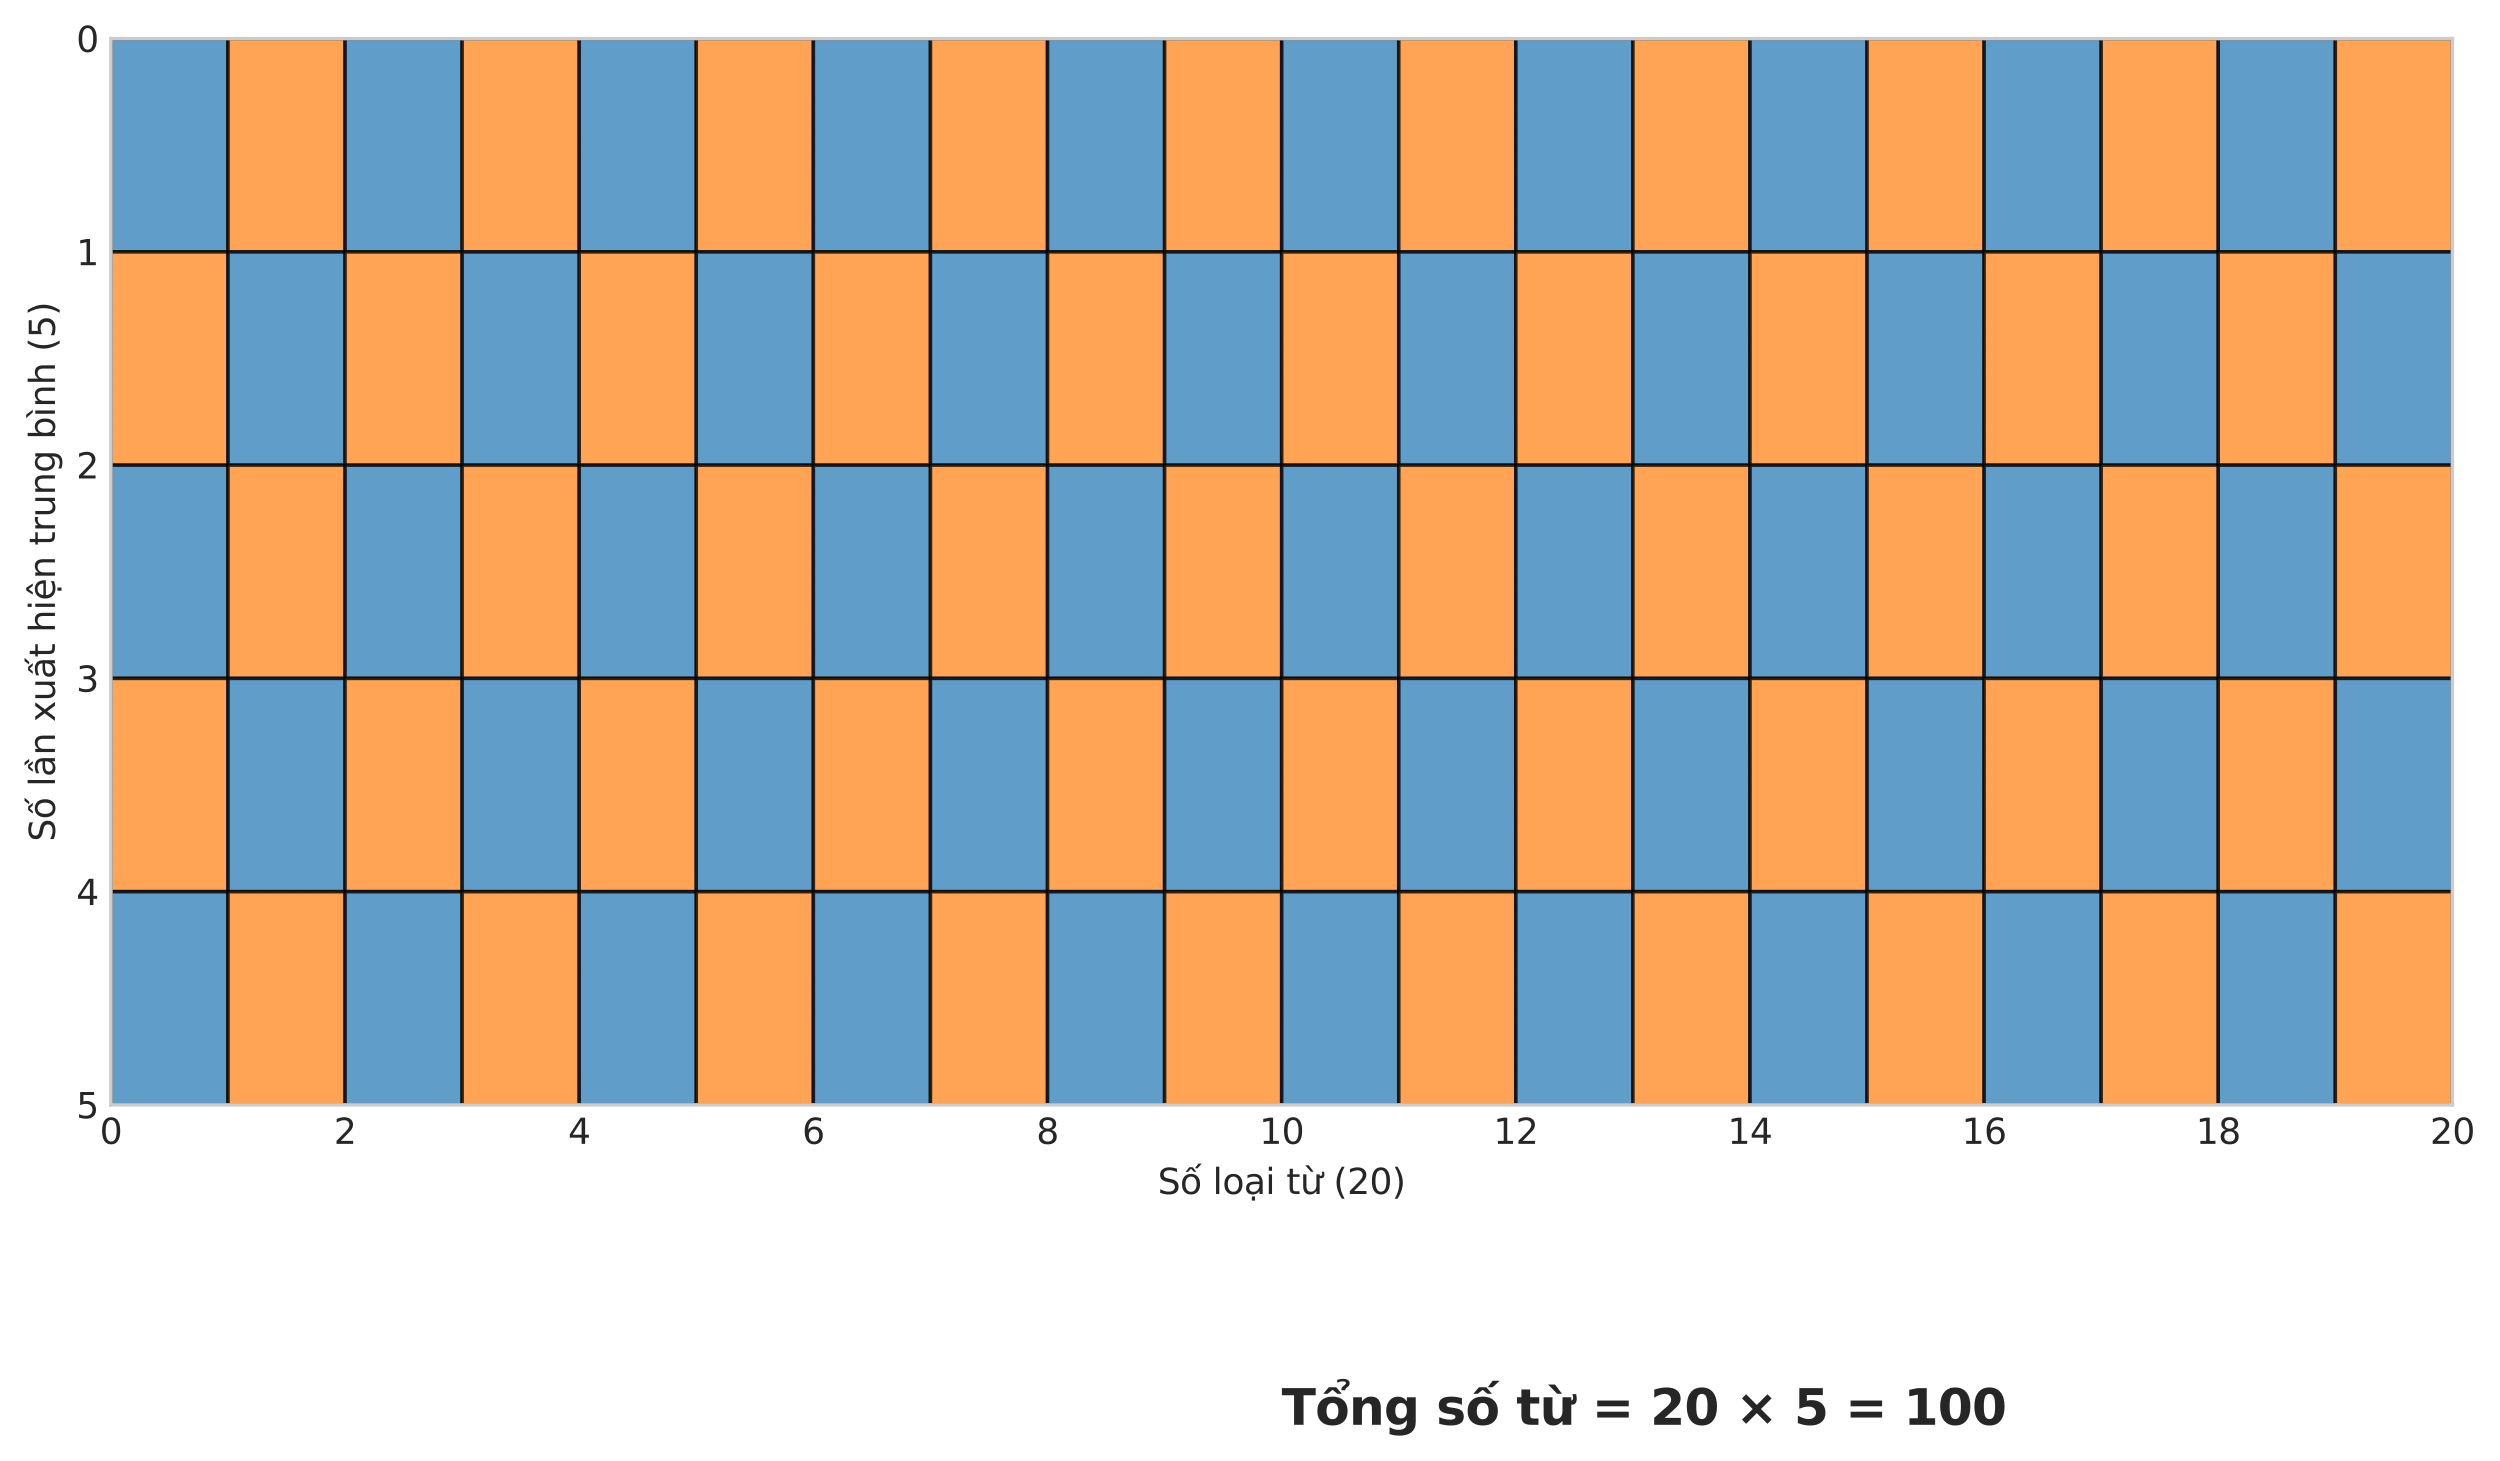 <?xml version="1.0" encoding="utf-8" standalone="no"?>
<!DOCTYPE svg PUBLIC "-//W3C//DTD SVG 1.1//EN"
  "http://www.w3.org/Graphics/SVG/1.1/DTD/svg11.dtd">
<svg xmlns:xlink="http://www.w3.org/1999/xlink" width="712.206pt" height="416.119pt" viewBox="0 0 712.206 416.119" xmlns="http://www.w3.org/2000/svg" version="1.1">
 <defs>
  <style type="text/css">*{stroke-linejoin: round; stroke-linecap: butt}</style>
 </defs>
 <g id="figure_1">
  <g id="patch_1">
   <path d="M 0 416.119 
L 712.206 416.119 
L 712.206 0 
L 0 0 
z
" style="fill: #ffffff"/>
  </g>
  <g id="axes_1">
   <g id="patch_2">
    <path d="M 31.594 314.767 
L 698.644 314.767 
L 698.644 10.999 
L 31.594 10.999 
z
" style="fill: #fafafa"/>
   </g>
   <g id="matplotlib.axis_1">
    <g id="xtick_1">
     <g id="line2d_1">
      <path d="M 31.594 314.767 
L 31.594 10.999 
" clip-path="url(#p92bb47fdfb)" style="fill: none; stroke-dasharray: 2.96,1.28; stroke-dashoffset: 0; stroke: #cccccc; stroke-opacity: 0.3; stroke-width: 0.8"/>
     </g>
     <g id="line2d_2"/>
     <g id="text_1">
      <!-- 0 -->
      <g style="fill: #262626" transform="translate(28.413 325.866) scale(0.1 -0.1)">
       <defs>
        <path id="DejaVuSans-30" d="M 2034 4250 
Q 1547 4250 1301 3770 
Q 1056 3291 1056 2328 
Q 1056 1369 1301 889 
Q 1547 409 2034 409 
Q 2525 409 2770 889 
Q 3016 1369 3016 2328 
Q 3016 3291 2770 3770 
Q 2525 4250 2034 4250 
z
M 2034 4750 
Q 2819 4750 3233 4129 
Q 3647 3509 3647 2328 
Q 3647 1150 3233 529 
Q 2819 -91 2034 -91 
Q 1250 -91 836 529 
Q 422 1150 422 2328 
Q 422 3509 836 4129 
Q 1250 4750 2034 4750 
z
" transform="scale(0.016)"/>
       </defs>
       <use xlink:href="#DejaVuSans-30"/>
      </g>
     </g>
    </g>
    <g id="xtick_2">
     <g id="line2d_3">
      <path d="M 98.299 314.767 
L 98.299 10.999 
" clip-path="url(#p92bb47fdfb)" style="fill: none; stroke-dasharray: 2.96,1.28; stroke-dashoffset: 0; stroke: #cccccc; stroke-opacity: 0.3; stroke-width: 0.8"/>
     </g>
     <g id="line2d_4"/>
     <g id="text_2">
      <!-- 2 -->
      <g style="fill: #262626" transform="translate(95.118 325.866) scale(0.1 -0.1)">
       <defs>
        <path id="DejaVuSans-32" d="M 1228 531 
L 3431 531 
L 3431 0 
L 469 0 
L 469 531 
Q 828 903 1448 1529 
Q 2069 2156 2228 2338 
Q 2531 2678 2651 2914 
Q 2772 3150 2772 3378 
Q 2772 3750 2511 3984 
Q 2250 4219 1831 4219 
Q 1534 4219 1204 4116 
Q 875 4013 500 3803 
L 500 4441 
Q 881 4594 1212 4672 
Q 1544 4750 1819 4750 
Q 2544 4750 2975 4387 
Q 3406 4025 3406 3419 
Q 3406 3131 3298 2873 
Q 3191 2616 2906 2266 
Q 2828 2175 2409 1742 
Q 1991 1309 1228 531 
z
" transform="scale(0.016)"/>
       </defs>
       <use xlink:href="#DejaVuSans-32"/>
      </g>
     </g>
    </g>
    <g id="xtick_3">
     <g id="line2d_5">
      <path d="M 165.004 314.767 
L 165.004 10.999 
" clip-path="url(#p92bb47fdfb)" style="fill: none; stroke-dasharray: 2.96,1.28; stroke-dashoffset: 0; stroke: #cccccc; stroke-opacity: 0.3; stroke-width: 0.8"/>
     </g>
     <g id="line2d_6"/>
     <g id="text_3">
      <!-- 4 -->
      <g style="fill: #262626" transform="translate(161.822 325.866) scale(0.1 -0.1)">
       <defs>
        <path id="DejaVuSans-34" d="M 2419 4116 
L 825 1625 
L 2419 1625 
L 2419 4116 
z
M 2253 4666 
L 3047 4666 
L 3047 1625 
L 3713 1625 
L 3713 1100 
L 3047 1100 
L 3047 0 
L 2419 0 
L 2419 1100 
L 313 1100 
L 313 1709 
L 2253 4666 
z
" transform="scale(0.016)"/>
       </defs>
       <use xlink:href="#DejaVuSans-34"/>
      </g>
     </g>
    </g>
    <g id="xtick_4">
     <g id="line2d_7">
      <path d="M 231.709 314.767 
L 231.709 10.999 
" clip-path="url(#p92bb47fdfb)" style="fill: none; stroke-dasharray: 2.96,1.28; stroke-dashoffset: 0; stroke: #cccccc; stroke-opacity: 0.3; stroke-width: 0.8"/>
     </g>
     <g id="line2d_8"/>
     <g id="text_4">
      <!-- 6 -->
      <g style="fill: #262626" transform="translate(228.528 325.866) scale(0.1 -0.1)">
       <defs>
        <path id="DejaVuSans-36" d="M 2113 2584 
Q 1688 2584 1439 2293 
Q 1191 2003 1191 1497 
Q 1191 994 1439 701 
Q 1688 409 2113 409 
Q 2538 409 2786 701 
Q 3034 994 3034 1497 
Q 3034 2003 2786 2293 
Q 2538 2584 2113 2584 
z
M 3366 4563 
L 3366 3988 
Q 3128 4100 2886 4159 
Q 2644 4219 2406 4219 
Q 1781 4219 1451 3797 
Q 1122 3375 1075 2522 
Q 1259 2794 1537 2939 
Q 1816 3084 2150 3084 
Q 2853 3084 3261 2657 
Q 3669 2231 3669 1497 
Q 3669 778 3244 343 
Q 2819 -91 2113 -91 
Q 1303 -91 875 529 
Q 447 1150 447 2328 
Q 447 3434 972 4092 
Q 1497 4750 2381 4750 
Q 2619 4750 2861 4703 
Q 3103 4656 3366 4563 
z
" transform="scale(0.016)"/>
       </defs>
       <use xlink:href="#DejaVuSans-36"/>
      </g>
     </g>
    </g>
    <g id="xtick_5">
     <g id="line2d_9">
      <path d="M 298.414 314.767 
L 298.414 10.999 
" clip-path="url(#p92bb47fdfb)" style="fill: none; stroke-dasharray: 2.96,1.28; stroke-dashoffset: 0; stroke: #cccccc; stroke-opacity: 0.3; stroke-width: 0.8"/>
     </g>
     <g id="line2d_10"/>
     <g id="text_5">
      <!-- 8 -->
      <g style="fill: #262626" transform="translate(295.233 325.866) scale(0.1 -0.1)">
       <defs>
        <path id="DejaVuSans-38" d="M 2034 2216 
Q 1584 2216 1326 1975 
Q 1069 1734 1069 1313 
Q 1069 891 1326 650 
Q 1584 409 2034 409 
Q 2484 409 2743 651 
Q 3003 894 3003 1313 
Q 3003 1734 2745 1975 
Q 2488 2216 2034 2216 
z
M 1403 2484 
Q 997 2584 770 2862 
Q 544 3141 544 3541 
Q 544 4100 942 4425 
Q 1341 4750 2034 4750 
Q 2731 4750 3128 4425 
Q 3525 4100 3525 3541 
Q 3525 3141 3298 2862 
Q 3072 2584 2669 2484 
Q 3125 2378 3379 2068 
Q 3634 1759 3634 1313 
Q 3634 634 3220 271 
Q 2806 -91 2034 -91 
Q 1263 -91 848 271 
Q 434 634 434 1313 
Q 434 1759 690 2068 
Q 947 2378 1403 2484 
z
M 1172 3481 
Q 1172 3119 1398 2916 
Q 1625 2713 2034 2713 
Q 2441 2713 2670 2916 
Q 2900 3119 2900 3481 
Q 2900 3844 2670 4047 
Q 2441 4250 2034 4250 
Q 1625 4250 1398 4047 
Q 1172 3844 1172 3481 
z
" transform="scale(0.016)"/>
       </defs>
       <use xlink:href="#DejaVuSans-38"/>
      </g>
     </g>
    </g>
    <g id="xtick_6">
     <g id="line2d_11">
      <path d="M 365.119 314.767 
L 365.119 10.999 
" clip-path="url(#p92bb47fdfb)" style="fill: none; stroke-dasharray: 2.96,1.28; stroke-dashoffset: 0; stroke: #cccccc; stroke-opacity: 0.3; stroke-width: 0.8"/>
     </g>
     <g id="line2d_12"/>
     <g id="text_6">
      <!-- 10 -->
      <g style="fill: #262626" transform="translate(358.756 325.866) scale(0.1 -0.1)">
       <defs>
        <path id="DejaVuSans-31" d="M 794 531 
L 1825 531 
L 1825 4091 
L 703 3866 
L 703 4441 
L 1819 4666 
L 2450 4666 
L 2450 531 
L 3481 531 
L 3481 0 
L 794 0 
L 794 531 
z
" transform="scale(0.016)"/>
       </defs>
       <use xlink:href="#DejaVuSans-31"/>
       <use xlink:href="#DejaVuSans-30" transform="translate(63.623 0)"/>
      </g>
     </g>
    </g>
    <g id="xtick_7">
     <g id="line2d_13">
      <path d="M 431.824 314.767 
L 431.824 10.999 
" clip-path="url(#p92bb47fdfb)" style="fill: none; stroke-dasharray: 2.96,1.28; stroke-dashoffset: 0; stroke: #cccccc; stroke-opacity: 0.3; stroke-width: 0.8"/>
     </g>
     <g id="line2d_14"/>
     <g id="text_7">
      <!-- 12 -->
      <g style="fill: #262626" transform="translate(425.461 325.866) scale(0.1 -0.1)">
       <use xlink:href="#DejaVuSans-31"/>
       <use xlink:href="#DejaVuSans-32" transform="translate(63.623 0)"/>
      </g>
     </g>
    </g>
    <g id="xtick_8">
     <g id="line2d_15">
      <path d="M 498.529 314.767 
L 498.529 10.999 
" clip-path="url(#p92bb47fdfb)" style="fill: none; stroke-dasharray: 2.96,1.28; stroke-dashoffset: 0; stroke: #cccccc; stroke-opacity: 0.3; stroke-width: 0.8"/>
     </g>
     <g id="line2d_16"/>
     <g id="text_8">
      <!-- 14 -->
      <g style="fill: #262626" transform="translate(492.166 325.866) scale(0.1 -0.1)">
       <use xlink:href="#DejaVuSans-31"/>
       <use xlink:href="#DejaVuSans-34" transform="translate(63.623 0)"/>
      </g>
     </g>
    </g>
    <g id="xtick_9">
     <g id="line2d_17">
      <path d="M 565.234 314.767 
L 565.234 10.999 
" clip-path="url(#p92bb47fdfb)" style="fill: none; stroke-dasharray: 2.96,1.28; stroke-dashoffset: 0; stroke: #cccccc; stroke-opacity: 0.3; stroke-width: 0.8"/>
     </g>
     <g id="line2d_18"/>
     <g id="text_9">
      <!-- 16 -->
      <g style="fill: #262626" transform="translate(558.871 325.866) scale(0.1 -0.1)">
       <use xlink:href="#DejaVuSans-31"/>
       <use xlink:href="#DejaVuSans-36" transform="translate(63.623 0)"/>
      </g>
     </g>
    </g>
    <g id="xtick_10">
     <g id="line2d_19">
      <path d="M 631.939 314.767 
L 631.939 10.999 
" clip-path="url(#p92bb47fdfb)" style="fill: none; stroke-dasharray: 2.96,1.28; stroke-dashoffset: 0; stroke: #cccccc; stroke-opacity: 0.3; stroke-width: 0.8"/>
     </g>
     <g id="line2d_20"/>
     <g id="text_10">
      <!-- 18 -->
      <g style="fill: #262626" transform="translate(625.576 325.866) scale(0.1 -0.1)">
       <use xlink:href="#DejaVuSans-31"/>
       <use xlink:href="#DejaVuSans-38" transform="translate(63.623 0)"/>
      </g>
     </g>
    </g>
    <g id="xtick_11">
     <g id="line2d_21">
      <path d="M 698.644 314.767 
L 698.644 10.999 
" clip-path="url(#p92bb47fdfb)" style="fill: none; stroke-dasharray: 2.96,1.28; stroke-dashoffset: 0; stroke: #cccccc; stroke-opacity: 0.3; stroke-width: 0.8"/>
     </g>
     <g id="line2d_22"/>
     <g id="text_11">
      <!-- 20 -->
      <g style="fill: #262626" transform="translate(692.281 325.866) scale(0.1 -0.1)">
       <use xlink:href="#DejaVuSans-32"/>
       <use xlink:href="#DejaVuSans-30" transform="translate(63.623 0)"/>
      </g>
     </g>
    </g>
    <g id="text_12">
     <!-- Số loại từ (20) -->
     <g style="fill: #262626" transform="translate(329.823 340.148) scale(0.1 -0.1)">
      <defs>
       <path id="DejaVuSans-53" d="M 3425 4513 
L 3425 3897 
Q 3066 4069 2747 4153 
Q 2428 4238 2131 4238 
Q 1616 4238 1336 4038 
Q 1056 3838 1056 3469 
Q 1056 3159 1242 3001 
Q 1428 2844 1947 2747 
L 2328 2669 
Q 3034 2534 3370 2195 
Q 3706 1856 3706 1288 
Q 3706 609 3251 259 
Q 2797 -91 1919 -91 
Q 1588 -91 1214 -16 
Q 841 59 441 206 
L 441 856 
Q 825 641 1194 531 
Q 1563 422 1919 422 
Q 2459 422 2753 634 
Q 3047 847 3047 1241 
Q 3047 1584 2836 1778 
Q 2625 1972 2144 2069 
L 1759 2144 
Q 1053 2284 737 2584 
Q 422 2884 422 3419 
Q 422 4038 858 4394 
Q 1294 4750 2059 4750 
Q 2388 4750 2728 4690 
Q 3069 4631 3425 4513 
z
" transform="scale(0.016)"/>
       <path id="DejaVuSans-1ed1" d="M 1658 4775 
L 2246 4775 
L 2905 3944 
L 2471 3944 
L 1952 4500 
L 1433 3944 
L 999 3944 
L 1658 4775 
z
M 3268 5409 
L 3846 5409 
L 3134 4584 
L 2655 4584 
L 3268 5409 
z
M 1959 3097 
Q 1497 3097 1228 2736 
Q 959 2375 959 1747 
Q 959 1119 1226 758 
Q 1494 397 1959 397 
Q 2419 397 2687 759 
Q 2956 1122 2956 1747 
Q 2956 2369 2687 2733 
Q 2419 3097 1959 3097 
z
M 1959 3584 
Q 2709 3584 3137 3096 
Q 3566 2609 3566 1747 
Q 3566 888 3137 398 
Q 2709 -91 1959 -91 
Q 1206 -91 779 398 
Q 353 888 353 1747 
Q 353 2609 779 3096 
Q 1206 3584 1959 3584 
z
" transform="scale(0.016)"/>
       <path id="DejaVuSans-20" transform="scale(0.016)"/>
       <path id="DejaVuSans-6c" d="M 603 4863 
L 1178 4863 
L 1178 0 
L 603 0 
L 603 4863 
z
" transform="scale(0.016)"/>
       <path id="DejaVuSans-6f" d="M 1959 3097 
Q 1497 3097 1228 2736 
Q 959 2375 959 1747 
Q 959 1119 1226 758 
Q 1494 397 1959 397 
Q 2419 397 2687 759 
Q 2956 1122 2956 1747 
Q 2956 2369 2687 2733 
Q 2419 3097 1959 3097 
z
M 1959 3584 
Q 2709 3584 3137 3096 
Q 3566 2609 3566 1747 
Q 3566 888 3137 398 
Q 2709 -91 1959 -91 
Q 1206 -91 779 398 
Q 353 888 353 1747 
Q 353 2609 779 3096 
Q 1206 3584 1959 3584 
z
" transform="scale(0.016)"/>
       <path id="DejaVuSans-1ea1" d="M 1410 -441 
L 1985 -441 
L 1985 -1172 
L 1410 -1172 
L 1410 -441 
z
M 2194 1759 
Q 1497 1759 1228 1600 
Q 959 1441 959 1056 
Q 959 750 1161 570 
Q 1363 391 1709 391 
Q 2188 391 2477 730 
Q 2766 1069 2766 1631 
L 2766 1759 
L 2194 1759 
z
M 3341 1997 
L 3341 0 
L 2766 0 
L 2766 531 
Q 2569 213 2275 61 
Q 1981 -91 1556 -91 
Q 1019 -91 701 211 
Q 384 513 384 1019 
Q 384 1609 779 1909 
Q 1175 2209 1959 2209 
L 2766 2209 
L 2766 2266 
Q 2766 2663 2505 2880 
Q 2244 3097 1772 3097 
Q 1472 3097 1187 3025 
Q 903 2953 641 2809 
L 641 3341 
Q 956 3463 1253 3523 
Q 1550 3584 1831 3584 
Q 2591 3584 2966 3190 
Q 3341 2797 3341 1997 
z
" transform="scale(0.016)"/>
       <path id="DejaVuSans-69" d="M 603 3500 
L 1178 3500 
L 1178 0 
L 603 0 
L 603 3500 
z
M 603 4863 
L 1178 4863 
L 1178 4134 
L 603 4134 
L 603 4863 
z
" transform="scale(0.016)"/>
       <path id="DejaVuSans-74" d="M 1172 4494 
L 1172 3500 
L 2356 3500 
L 2356 3053 
L 1172 3053 
L 1172 1153 
Q 1172 725 1289 603 
Q 1406 481 1766 481 
L 2356 481 
L 2356 0 
L 1766 0 
Q 1100 0 847 248 
Q 594 497 594 1153 
L 594 3053 
L 172 3053 
L 172 3500 
L 594 3500 
L 594 4494 
L 1172 4494 
z
" transform="scale(0.016)"/>
       <path id="DejaVuSans-1eeb" d="M 1531 5119 
L 2412 3950 
L 1934 3950 
L 915 5119 
L 1531 5119 
z
M 3094 3136 
L 3094 3508 
Q 3285 3367 3422 3300 
Q 3560 3233 3657 3233 
Q 3800 3233 3872 3319 
Q 3944 3405 3944 3573 
Q 3944 3673 3920 3770 
Q 3897 3867 3850 3964 
L 4266 3964 
Q 4297 3845 4312 3739 
Q 4328 3633 4328 3539 
Q 4328 3158 4192 2978 
Q 4057 2798 3766 2798 
Q 3616 2798 3452 2881 
Q 3288 2964 3094 3136 
z
M 552 1381 
L 552 3500 
L 1127 3500 
L 1127 1403 
Q 1127 906 1320 657 
Q 1514 409 1902 409 
Q 2367 409 2637 706 
Q 2908 1003 2908 1516 
L 2908 3500 
L 3483 3500 
L 3483 0 
L 2908 0 
L 2908 538 
Q 2699 219 2422 64 
Q 2146 -91 1780 -91 
Q 1177 -91 864 284 
Q 552 659 552 1381 
z
M 1999 3584 
L 1999 3584 
z
" transform="scale(0.016)"/>
       <path id="DejaVuSans-28" d="M 1984 4856 
Q 1566 4138 1362 3434 
Q 1159 2731 1159 2009 
Q 1159 1288 1364 580 
Q 1569 -128 1984 -844 
L 1484 -844 
Q 1016 -109 783 600 
Q 550 1309 550 2009 
Q 550 2706 781 3412 
Q 1013 4119 1484 4856 
L 1984 4856 
z
" transform="scale(0.016)"/>
       <path id="DejaVuSans-29" d="M 513 4856 
L 1013 4856 
Q 1481 4119 1714 3412 
Q 1947 2706 1947 2009 
Q 1947 1309 1714 600 
Q 1481 -109 1013 -844 
L 513 -844 
Q 928 -128 1133 580 
Q 1338 1288 1338 2009 
Q 1338 2731 1133 3434 
Q 928 4138 513 4856 
z
" transform="scale(0.016)"/>
      </defs>
      <use xlink:href="#DejaVuSans-53"/>
      <use xlink:href="#DejaVuSans-1ed1" transform="translate(63.477 0)"/>
      <use xlink:href="#DejaVuSans-20" transform="translate(124.658 0)"/>
      <use xlink:href="#DejaVuSans-6c" transform="translate(156.445 0)"/>
      <use xlink:href="#DejaVuSans-6f" transform="translate(184.229 0)"/>
      <use xlink:href="#DejaVuSans-1ea1" transform="translate(245.41 0)"/>
      <use xlink:href="#DejaVuSans-69" transform="translate(306.689 0)"/>
      <use xlink:href="#DejaVuSans-20" transform="translate(334.473 0)"/>
      <use xlink:href="#DejaVuSans-74" transform="translate(366.26 0)"/>
      <use xlink:href="#DejaVuSans-1eeb" transform="translate(405.469 0)"/>
      <use xlink:href="#DejaVuSans-20" transform="translate(468.848 0)"/>
      <use xlink:href="#DejaVuSans-28" transform="translate(500.635 0)"/>
      <use xlink:href="#DejaVuSans-32" transform="translate(539.648 0)"/>
      <use xlink:href="#DejaVuSans-30" transform="translate(603.271 0)"/>
      <use xlink:href="#DejaVuSans-29" transform="translate(666.895 0)"/>
     </g>
    </g>
   </g>
   <g id="matplotlib.axis_2">
    <g id="ytick_1">
     <g id="line2d_23">
      <path d="M 31.594 10.999 
L 698.644 10.999 
" clip-path="url(#p92bb47fdfb)" style="fill: none; stroke-dasharray: 2.96,1.28; stroke-dashoffset: 0; stroke: #cccccc; stroke-opacity: 0.3; stroke-width: 0.8"/>
     </g>
     <g id="line2d_24"/>
     <g id="text_13">
      <!-- 0 -->
      <g style="fill: #262626" transform="translate(21.731 14.798) scale(0.1 -0.1)">
       <use xlink:href="#DejaVuSans-30"/>
      </g>
     </g>
    </g>
    <g id="ytick_2">
     <g id="line2d_25">
      <path d="M 31.594 71.753 
L 698.644 71.753 
" clip-path="url(#p92bb47fdfb)" style="fill: none; stroke-dasharray: 2.96,1.28; stroke-dashoffset: 0; stroke: #cccccc; stroke-opacity: 0.3; stroke-width: 0.8"/>
     </g>
     <g id="line2d_26"/>
     <g id="text_14">
      <!-- 1 -->
      <g style="fill: #262626" transform="translate(21.731 75.552) scale(0.1 -0.1)">
       <use xlink:href="#DejaVuSans-31"/>
      </g>
     </g>
    </g>
    <g id="ytick_3">
     <g id="line2d_27">
      <path d="M 31.594 132.506 
L 698.644 132.506 
" clip-path="url(#p92bb47fdfb)" style="fill: none; stroke-dasharray: 2.96,1.28; stroke-dashoffset: 0; stroke: #cccccc; stroke-opacity: 0.3; stroke-width: 0.8"/>
     </g>
     <g id="line2d_28"/>
     <g id="text_15">
      <!-- 2 -->
      <g style="fill: #262626" transform="translate(21.731 136.306) scale(0.1 -0.1)">
       <use xlink:href="#DejaVuSans-32"/>
      </g>
     </g>
    </g>
    <g id="ytick_4">
     <g id="line2d_29">
      <path d="M 31.594 193.26 
L 698.644 193.26 
" clip-path="url(#p92bb47fdfb)" style="fill: none; stroke-dasharray: 2.96,1.28; stroke-dashoffset: 0; stroke: #cccccc; stroke-opacity: 0.3; stroke-width: 0.8"/>
     </g>
     <g id="line2d_30"/>
     <g id="text_16">
      <!-- 3 -->
      <g style="fill: #262626" transform="translate(21.731 197.059) scale(0.1 -0.1)">
       <defs>
        <path id="DejaVuSans-33" d="M 2597 2516 
Q 3050 2419 3304 2112 
Q 3559 1806 3559 1356 
Q 3559 666 3084 287 
Q 2609 -91 1734 -91 
Q 1441 -91 1130 -33 
Q 819 25 488 141 
L 488 750 
Q 750 597 1062 519 
Q 1375 441 1716 441 
Q 2309 441 2620 675 
Q 2931 909 2931 1356 
Q 2931 1769 2642 2001 
Q 2353 2234 1838 2234 
L 1294 2234 
L 1294 2753 
L 1863 2753 
Q 2328 2753 2575 2939 
Q 2822 3125 2822 3475 
Q 2822 3834 2567 4026 
Q 2313 4219 1838 4219 
Q 1578 4219 1281 4162 
Q 984 4106 628 3988 
L 628 4550 
Q 988 4650 1302 4700 
Q 1616 4750 1894 4750 
Q 2613 4750 3031 4423 
Q 3450 4097 3450 3541 
Q 3450 3153 3228 2886 
Q 3006 2619 2597 2516 
z
" transform="scale(0.016)"/>
       </defs>
       <use xlink:href="#DejaVuSans-33"/>
      </g>
     </g>
    </g>
    <g id="ytick_5">
     <g id="line2d_31">
      <path d="M 31.594 254.014 
L 698.644 254.014 
" clip-path="url(#p92bb47fdfb)" style="fill: none; stroke-dasharray: 2.96,1.28; stroke-dashoffset: 0; stroke: #cccccc; stroke-opacity: 0.3; stroke-width: 0.8"/>
     </g>
     <g id="line2d_32"/>
     <g id="text_17">
      <!-- 4 -->
      <g style="fill: #262626" transform="translate(21.731 257.813) scale(0.1 -0.1)">
       <use xlink:href="#DejaVuSans-34"/>
      </g>
     </g>
    </g>
    <g id="ytick_6">
     <g id="line2d_33">
      <path d="M 31.594 314.767 
L 698.644 314.767 
" clip-path="url(#p92bb47fdfb)" style="fill: none; stroke-dasharray: 2.96,1.28; stroke-dashoffset: 0; stroke: #cccccc; stroke-opacity: 0.3; stroke-width: 0.8"/>
     </g>
     <g id="line2d_34"/>
     <g id="text_18">
      <!-- 5 -->
      <g style="fill: #262626" transform="translate(21.731 318.566) scale(0.1 -0.1)">
       <defs>
        <path id="DejaVuSans-35" d="M 691 4666 
L 3169 4666 
L 3169 4134 
L 1269 4134 
L 1269 2991 
Q 1406 3038 1543 3061 
Q 1681 3084 1819 3084 
Q 2600 3084 3056 2656 
Q 3513 2228 3513 1497 
Q 3513 744 3044 326 
Q 2575 -91 1722 -91 
Q 1428 -91 1123 -41 
Q 819 9 494 109 
L 494 744 
Q 775 591 1075 516 
Q 1375 441 1709 441 
Q 2250 441 2565 725 
Q 2881 1009 2881 1497 
Q 2881 1984 2565 2268 
Q 2250 2553 1709 2553 
Q 1456 2553 1204 2497 
Q 953 2441 691 2322 
L 691 4666 
z
" transform="scale(0.016)"/>
       </defs>
       <use xlink:href="#DejaVuSans-35"/>
      </g>
     </g>
    </g>
    <g id="text_19">
     <!-- Số lần xuất hiện trung bình (5) -->
     <g style="fill: #262626" transform="translate(15.652 239.739) rotate(-90) scale(0.1 -0.1)">
      <defs>
       <path id="DejaVuSans-1ea7" d="M 2194 1759 
Q 1497 1759 1228 1600 
Q 959 1441 959 1056 
Q 959 750 1161 570 
Q 1363 391 1709 391 
Q 2188 391 2477 730 
Q 2766 1069 2766 1631 
L 2766 1759 
L 2194 1759 
z
M 3341 1997 
L 3341 0 
L 2766 0 
L 2766 531 
Q 2569 213 2275 61 
Q 1981 -91 1556 -91 
Q 1019 -91 701 211 
Q 384 513 384 1019 
Q 384 1609 779 1909 
Q 1175 2209 1959 2209 
L 2766 2209 
L 2766 2266 
Q 2766 2663 2505 2880 
Q 2244 3097 1772 3097 
Q 1472 3097 1187 3025 
Q 903 2953 641 2809 
L 641 3341 
Q 956 3463 1253 3523 
Q 1550 3584 1831 3584 
Q 2591 3584 2966 3190 
Q 3341 2797 3341 1997 
z
M 2590 5409 
L 3202 4584 
L 2724 4584 
L 2006 5409 
L 2590 5409 
z
M 1554 4775 
L 2142 4775 
L 2801 3944 
L 2367 3944 
L 1848 4500 
L 1329 3944 
L 895 3944 
L 1554 4775 
z
" transform="scale(0.016)"/>
       <path id="DejaVuSans-6e" d="M 3513 2113 
L 3513 0 
L 2938 0 
L 2938 2094 
Q 2938 2591 2744 2837 
Q 2550 3084 2163 3084 
Q 1697 3084 1428 2787 
Q 1159 2491 1159 1978 
L 1159 0 
L 581 0 
L 581 3500 
L 1159 3500 
L 1159 2956 
Q 1366 3272 1645 3428 
Q 1925 3584 2291 3584 
Q 2894 3584 3203 3211 
Q 3513 2838 3513 2113 
z
" transform="scale(0.016)"/>
       <path id="DejaVuSans-78" d="M 3513 3500 
L 2247 1797 
L 3578 0 
L 2900 0 
L 1881 1375 
L 863 0 
L 184 0 
L 1544 1831 
L 300 3500 
L 978 3500 
L 1906 2253 
L 2834 3500 
L 3513 3500 
z
" transform="scale(0.016)"/>
       <path id="DejaVuSans-75" d="M 544 1381 
L 544 3500 
L 1119 3500 
L 1119 1403 
Q 1119 906 1312 657 
Q 1506 409 1894 409 
Q 2359 409 2629 706 
Q 2900 1003 2900 1516 
L 2900 3500 
L 3475 3500 
L 3475 0 
L 2900 0 
L 2900 538 
Q 2691 219 2414 64 
Q 2138 -91 1772 -91 
Q 1169 -91 856 284 
Q 544 659 544 1381 
z
M 1991 3584 
L 1991 3584 
z
" transform="scale(0.016)"/>
       <path id="DejaVuSans-1ea5" d="M 1562 4775 
L 2150 4775 
L 2809 3944 
L 2375 3944 
L 1856 4500 
L 1337 3944 
L 903 3944 
L 1562 4775 
z
M 3172 5409 
L 3750 5409 
L 3038 4584 
L 2559 4584 
L 3172 5409 
z
M 2194 1759 
Q 1497 1759 1228 1600 
Q 959 1441 959 1056 
Q 959 750 1161 570 
Q 1363 391 1709 391 
Q 2188 391 2477 730 
Q 2766 1069 2766 1631 
L 2766 1759 
L 2194 1759 
z
M 3341 1997 
L 3341 0 
L 2766 0 
L 2766 531 
Q 2569 213 2275 61 
Q 1981 -91 1556 -91 
Q 1019 -91 701 211 
Q 384 513 384 1019 
Q 384 1609 779 1909 
Q 1175 2209 1959 2209 
L 2766 2209 
L 2766 2266 
Q 2766 2663 2505 2880 
Q 2244 3097 1772 3097 
Q 1472 3097 1187 3025 
Q 903 2953 641 2809 
L 641 3341 
Q 956 3463 1253 3523 
Q 1550 3584 1831 3584 
Q 2591 3584 2966 3190 
Q 3341 2797 3341 1997 
z
" transform="scale(0.016)"/>
       <path id="DejaVuSans-68" d="M 3513 2113 
L 3513 0 
L 2938 0 
L 2938 2094 
Q 2938 2591 2744 2837 
Q 2550 3084 2163 3084 
Q 1697 3084 1428 2787 
Q 1159 2491 1159 1978 
L 1159 0 
L 581 0 
L 581 4863 
L 1159 4863 
L 1159 2956 
Q 1366 3272 1645 3428 
Q 1925 3584 2291 3584 
Q 2894 3584 3203 3211 
Q 3513 2838 3513 2113 
z
" transform="scale(0.016)"/>
       <path id="DejaVuSans-1ec7" d="M 1738 -441 
L 2313 -441 
L 2313 -1172 
L 1738 -1172 
L 1738 -441 
z
M 3597 1894 
L 3597 1613 
L 953 1613 
Q 991 1019 1311 708 
Q 1631 397 2203 397 
Q 2534 397 2845 478 
Q 3156 559 3463 722 
L 3463 178 
Q 3153 47 2828 -22 
Q 2503 -91 2169 -91 
Q 1331 -91 842 396 
Q 353 884 353 1716 
Q 353 2575 817 3079 
Q 1281 3584 2069 3584 
Q 2775 3584 3186 3129 
Q 3597 2675 3597 1894 
z
M 3022 2063 
Q 3016 2534 2758 2815 
Q 2500 3097 2075 3097 
Q 1594 3097 1305 2825 
Q 1016 2553 972 2059 
L 3022 2063 
z
M 1738 -441 
L 2313 -441 
L 2313 -1172 
L 1738 -1172 
L 1738 -441 
z
M 1801 5119 
L 2263 5119 
L 3029 3944 
L 2595 3944 
L 2032 4709 
L 1470 3944 
L 1035 3944 
L 1801 5119 
z
" transform="scale(0.016)"/>
       <path id="DejaVuSans-72" d="M 2631 2963 
Q 2534 3019 2420 3045 
Q 2306 3072 2169 3072 
Q 1681 3072 1420 2755 
Q 1159 2438 1159 1844 
L 1159 0 
L 581 0 
L 581 3500 
L 1159 3500 
L 1159 2956 
Q 1341 3275 1631 3429 
Q 1922 3584 2338 3584 
Q 2397 3584 2469 3576 
Q 2541 3569 2628 3553 
L 2631 2963 
z
" transform="scale(0.016)"/>
       <path id="DejaVuSans-67" d="M 2906 1791 
Q 2906 2416 2648 2759 
Q 2391 3103 1925 3103 
Q 1463 3103 1205 2759 
Q 947 2416 947 1791 
Q 947 1169 1205 825 
Q 1463 481 1925 481 
Q 2391 481 2648 825 
Q 2906 1169 2906 1791 
z
M 3481 434 
Q 3481 -459 3084 -895 
Q 2688 -1331 1869 -1331 
Q 1566 -1331 1297 -1286 
Q 1028 -1241 775 -1147 
L 775 -588 
Q 1028 -725 1275 -790 
Q 1522 -856 1778 -856 
Q 2344 -856 2625 -561 
Q 2906 -266 2906 331 
L 2906 616 
Q 2728 306 2450 153 
Q 2172 0 1784 0 
Q 1141 0 747 490 
Q 353 981 353 1791 
Q 353 2603 747 3093 
Q 1141 3584 1784 3584 
Q 2172 3584 2450 3431 
Q 2728 3278 2906 2969 
L 2906 3500 
L 3481 3500 
L 3481 434 
z
" transform="scale(0.016)"/>
       <path id="DejaVuSans-62" d="M 3116 1747 
Q 3116 2381 2855 2742 
Q 2594 3103 2138 3103 
Q 1681 3103 1420 2742 
Q 1159 2381 1159 1747 
Q 1159 1113 1420 752 
Q 1681 391 2138 391 
Q 2594 391 2855 752 
Q 3116 1113 3116 1747 
z
M 1159 2969 
Q 1341 3281 1617 3432 
Q 1894 3584 2278 3584 
Q 2916 3584 3314 3078 
Q 3713 2572 3713 1747 
Q 3713 922 3314 415 
Q 2916 -91 2278 -91 
Q 1894 -91 1617 61 
Q 1341 213 1159 525 
L 1159 0 
L 581 0 
L 581 4863 
L 1159 4863 
L 1159 2969 
z
" transform="scale(0.016)"/>
       <path id="DejaVuSans-ec" d="M 435 5119 
L 1316 3950 
L 838 3950 
L -181 5119 
L 435 5119 
z
M 603 3500 
L 1178 3500 
L 1178 0 
L 603 0 
L 603 3500 
z
M 891 3584 
L 891 3584 
z
" transform="scale(0.016)"/>
      </defs>
      <use xlink:href="#DejaVuSans-53"/>
      <use xlink:href="#DejaVuSans-1ed1" transform="translate(63.477 0)"/>
      <use xlink:href="#DejaVuSans-20" transform="translate(124.658 0)"/>
      <use xlink:href="#DejaVuSans-6c" transform="translate(156.445 0)"/>
      <use xlink:href="#DejaVuSans-1ea7" transform="translate(184.229 0)"/>
      <use xlink:href="#DejaVuSans-6e" transform="translate(245.508 0)"/>
      <use xlink:href="#DejaVuSans-20" transform="translate(308.887 0)"/>
      <use xlink:href="#DejaVuSans-78" transform="translate(340.674 0)"/>
      <use xlink:href="#DejaVuSans-75" transform="translate(399.854 0)"/>
      <use xlink:href="#DejaVuSans-1ea5" transform="translate(463.232 0)"/>
      <use xlink:href="#DejaVuSans-74" transform="translate(524.512 0)"/>
      <use xlink:href="#DejaVuSans-20" transform="translate(563.721 0)"/>
      <use xlink:href="#DejaVuSans-68" transform="translate(595.508 0)"/>
      <use xlink:href="#DejaVuSans-69" transform="translate(658.887 0)"/>
      <use xlink:href="#DejaVuSans-1ec7" transform="translate(686.67 0)"/>
      <use xlink:href="#DejaVuSans-6e" transform="translate(748.193 0)"/>
      <use xlink:href="#DejaVuSans-20" transform="translate(811.572 0)"/>
      <use xlink:href="#DejaVuSans-74" transform="translate(843.359 0)"/>
      <use xlink:href="#DejaVuSans-72" transform="translate(882.568 0)"/>
      <use xlink:href="#DejaVuSans-75" transform="translate(923.682 0)"/>
      <use xlink:href="#DejaVuSans-6e" transform="translate(987.061 0)"/>
      <use xlink:href="#DejaVuSans-67" transform="translate(1050.439 0)"/>
      <use xlink:href="#DejaVuSans-20" transform="translate(1113.916 0)"/>
      <use xlink:href="#DejaVuSans-62" transform="translate(1145.703 0)"/>
      <use xlink:href="#DejaVuSans-ec" transform="translate(1209.18 0)"/>
      <use xlink:href="#DejaVuSans-6e" transform="translate(1236.963 0)"/>
      <use xlink:href="#DejaVuSans-68" transform="translate(1300.342 0)"/>
      <use xlink:href="#DejaVuSans-20" transform="translate(1363.721 0)"/>
      <use xlink:href="#DejaVuSans-28" transform="translate(1395.508 0)"/>
      <use xlink:href="#DejaVuSans-35" transform="translate(1434.521 0)"/>
      <use xlink:href="#DejaVuSans-29" transform="translate(1498.145 0)"/>
     </g>
    </g>
   </g>
   <g id="patch_3">
    <path d="M 31.594 10.999 
L 64.946 10.999 
L 64.946 71.753 
L 31.594 71.753 
z
" clip-path="url(#p92bb47fdfb)" style="fill: #1f77b4; opacity: 0.7; stroke: #000000; stroke-linejoin: miter"/>
   </g>
   <g id="patch_4">
    <path d="M 31.594 71.753 
L 64.946 71.753 
L 64.946 132.506 
L 31.594 132.506 
z
" clip-path="url(#p92bb47fdfb)" style="fill: #ff7f0e; opacity: 0.7; stroke: #000000; stroke-linejoin: miter"/>
   </g>
   <g id="patch_5">
    <path d="M 31.594 132.506 
L 64.946 132.506 
L 64.946 193.26 
L 31.594 193.26 
z
" clip-path="url(#p92bb47fdfb)" style="fill: #1f77b4; opacity: 0.7; stroke: #000000; stroke-linejoin: miter"/>
   </g>
   <g id="patch_6">
    <path d="M 31.594 193.26 
L 64.946 193.26 
L 64.946 254.014 
L 31.594 254.014 
z
" clip-path="url(#p92bb47fdfb)" style="fill: #ff7f0e; opacity: 0.7; stroke: #000000; stroke-linejoin: miter"/>
   </g>
   <g id="patch_7">
    <path d="M 31.594 254.014 
L 64.946 254.014 
L 64.946 314.767 
L 31.594 314.767 
z
" clip-path="url(#p92bb47fdfb)" style="fill: #1f77b4; opacity: 0.7; stroke: #000000; stroke-linejoin: miter"/>
   </g>
   <g id="patch_8">
    <path d="M 64.946 10.999 
L 98.299 10.999 
L 98.299 71.753 
L 64.946 71.753 
z
" clip-path="url(#p92bb47fdfb)" style="fill: #ff7f0e; opacity: 0.7; stroke: #000000; stroke-linejoin: miter"/>
   </g>
   <g id="patch_9">
    <path d="M 64.946 71.753 
L 98.299 71.753 
L 98.299 132.506 
L 64.946 132.506 
z
" clip-path="url(#p92bb47fdfb)" style="fill: #1f77b4; opacity: 0.7; stroke: #000000; stroke-linejoin: miter"/>
   </g>
   <g id="patch_10">
    <path d="M 64.946 132.506 
L 98.299 132.506 
L 98.299 193.26 
L 64.946 193.26 
z
" clip-path="url(#p92bb47fdfb)" style="fill: #ff7f0e; opacity: 0.7; stroke: #000000; stroke-linejoin: miter"/>
   </g>
   <g id="patch_11">
    <path d="M 64.946 193.26 
L 98.299 193.26 
L 98.299 254.014 
L 64.946 254.014 
z
" clip-path="url(#p92bb47fdfb)" style="fill: #1f77b4; opacity: 0.7; stroke: #000000; stroke-linejoin: miter"/>
   </g>
   <g id="patch_12">
    <path d="M 64.946 254.014 
L 98.299 254.014 
L 98.299 314.767 
L 64.946 314.767 
z
" clip-path="url(#p92bb47fdfb)" style="fill: #ff7f0e; opacity: 0.7; stroke: #000000; stroke-linejoin: miter"/>
   </g>
   <g id="patch_13">
    <path d="M 98.299 10.999 
L 131.651 10.999 
L 131.651 71.753 
L 98.299 71.753 
z
" clip-path="url(#p92bb47fdfb)" style="fill: #1f77b4; opacity: 0.7; stroke: #000000; stroke-linejoin: miter"/>
   </g>
   <g id="patch_14">
    <path d="M 98.299 71.753 
L 131.651 71.753 
L 131.651 132.506 
L 98.299 132.506 
z
" clip-path="url(#p92bb47fdfb)" style="fill: #ff7f0e; opacity: 0.7; stroke: #000000; stroke-linejoin: miter"/>
   </g>
   <g id="patch_15">
    <path d="M 98.299 132.506 
L 131.651 132.506 
L 131.651 193.26 
L 98.299 193.26 
z
" clip-path="url(#p92bb47fdfb)" style="fill: #1f77b4; opacity: 0.7; stroke: #000000; stroke-linejoin: miter"/>
   </g>
   <g id="patch_16">
    <path d="M 98.299 193.26 
L 131.651 193.26 
L 131.651 254.014 
L 98.299 254.014 
z
" clip-path="url(#p92bb47fdfb)" style="fill: #ff7f0e; opacity: 0.7; stroke: #000000; stroke-linejoin: miter"/>
   </g>
   <g id="patch_17">
    <path d="M 98.299 254.014 
L 131.651 254.014 
L 131.651 314.767 
L 98.299 314.767 
z
" clip-path="url(#p92bb47fdfb)" style="fill: #1f77b4; opacity: 0.7; stroke: #000000; stroke-linejoin: miter"/>
   </g>
   <g id="patch_18">
    <path d="M 131.651 10.999 
L 165.004 10.999 
L 165.004 71.753 
L 131.651 71.753 
z
" clip-path="url(#p92bb47fdfb)" style="fill: #ff7f0e; opacity: 0.7; stroke: #000000; stroke-linejoin: miter"/>
   </g>
   <g id="patch_19">
    <path d="M 131.651 71.753 
L 165.004 71.753 
L 165.004 132.506 
L 131.651 132.506 
z
" clip-path="url(#p92bb47fdfb)" style="fill: #1f77b4; opacity: 0.7; stroke: #000000; stroke-linejoin: miter"/>
   </g>
   <g id="patch_20">
    <path d="M 131.651 132.506 
L 165.004 132.506 
L 165.004 193.26 
L 131.651 193.26 
z
" clip-path="url(#p92bb47fdfb)" style="fill: #ff7f0e; opacity: 0.7; stroke: #000000; stroke-linejoin: miter"/>
   </g>
   <g id="patch_21">
    <path d="M 131.651 193.26 
L 165.004 193.26 
L 165.004 254.014 
L 131.651 254.014 
z
" clip-path="url(#p92bb47fdfb)" style="fill: #1f77b4; opacity: 0.7; stroke: #000000; stroke-linejoin: miter"/>
   </g>
   <g id="patch_22">
    <path d="M 131.651 254.014 
L 165.004 254.014 
L 165.004 314.767 
L 131.651 314.767 
z
" clip-path="url(#p92bb47fdfb)" style="fill: #ff7f0e; opacity: 0.7; stroke: #000000; stroke-linejoin: miter"/>
   </g>
   <g id="patch_23">
    <path d="M 165.004 10.999 
L 198.356 10.999 
L 198.356 71.753 
L 165.004 71.753 
z
" clip-path="url(#p92bb47fdfb)" style="fill: #1f77b4; opacity: 0.7; stroke: #000000; stroke-linejoin: miter"/>
   </g>
   <g id="patch_24">
    <path d="M 165.004 71.753 
L 198.356 71.753 
L 198.356 132.506 
L 165.004 132.506 
z
" clip-path="url(#p92bb47fdfb)" style="fill: #ff7f0e; opacity: 0.7; stroke: #000000; stroke-linejoin: miter"/>
   </g>
   <g id="patch_25">
    <path d="M 165.004 132.506 
L 198.356 132.506 
L 198.356 193.26 
L 165.004 193.26 
z
" clip-path="url(#p92bb47fdfb)" style="fill: #1f77b4; opacity: 0.7; stroke: #000000; stroke-linejoin: miter"/>
   </g>
   <g id="patch_26">
    <path d="M 165.004 193.26 
L 198.356 193.26 
L 198.356 254.014 
L 165.004 254.014 
z
" clip-path="url(#p92bb47fdfb)" style="fill: #ff7f0e; opacity: 0.7; stroke: #000000; stroke-linejoin: miter"/>
   </g>
   <g id="patch_27">
    <path d="M 165.004 254.014 
L 198.356 254.014 
L 198.356 314.767 
L 165.004 314.767 
z
" clip-path="url(#p92bb47fdfb)" style="fill: #1f77b4; opacity: 0.7; stroke: #000000; stroke-linejoin: miter"/>
   </g>
   <g id="patch_28">
    <path d="M 198.356 10.999 
L 231.709 10.999 
L 231.709 71.753 
L 198.356 71.753 
z
" clip-path="url(#p92bb47fdfb)" style="fill: #ff7f0e; opacity: 0.7; stroke: #000000; stroke-linejoin: miter"/>
   </g>
   <g id="patch_29">
    <path d="M 198.356 71.753 
L 231.709 71.753 
L 231.709 132.506 
L 198.356 132.506 
z
" clip-path="url(#p92bb47fdfb)" style="fill: #1f77b4; opacity: 0.7; stroke: #000000; stroke-linejoin: miter"/>
   </g>
   <g id="patch_30">
    <path d="M 198.356 132.506 
L 231.709 132.506 
L 231.709 193.26 
L 198.356 193.26 
z
" clip-path="url(#p92bb47fdfb)" style="fill: #ff7f0e; opacity: 0.7; stroke: #000000; stroke-linejoin: miter"/>
   </g>
   <g id="patch_31">
    <path d="M 198.356 193.26 
L 231.709 193.26 
L 231.709 254.014 
L 198.356 254.014 
z
" clip-path="url(#p92bb47fdfb)" style="fill: #1f77b4; opacity: 0.7; stroke: #000000; stroke-linejoin: miter"/>
   </g>
   <g id="patch_32">
    <path d="M 198.356 254.014 
L 231.709 254.014 
L 231.709 314.767 
L 198.356 314.767 
z
" clip-path="url(#p92bb47fdfb)" style="fill: #ff7f0e; opacity: 0.7; stroke: #000000; stroke-linejoin: miter"/>
   </g>
   <g id="patch_33">
    <path d="M 231.709 10.999 
L 265.061 10.999 
L 265.061 71.753 
L 231.709 71.753 
z
" clip-path="url(#p92bb47fdfb)" style="fill: #1f77b4; opacity: 0.7; stroke: #000000; stroke-linejoin: miter"/>
   </g>
   <g id="patch_34">
    <path d="M 231.709 71.753 
L 265.061 71.753 
L 265.061 132.506 
L 231.709 132.506 
z
" clip-path="url(#p92bb47fdfb)" style="fill: #ff7f0e; opacity: 0.7; stroke: #000000; stroke-linejoin: miter"/>
   </g>
   <g id="patch_35">
    <path d="M 231.709 132.506 
L 265.061 132.506 
L 265.061 193.26 
L 231.709 193.26 
z
" clip-path="url(#p92bb47fdfb)" style="fill: #1f77b4; opacity: 0.7; stroke: #000000; stroke-linejoin: miter"/>
   </g>
   <g id="patch_36">
    <path d="M 231.709 193.26 
L 265.061 193.26 
L 265.061 254.014 
L 231.709 254.014 
z
" clip-path="url(#p92bb47fdfb)" style="fill: #ff7f0e; opacity: 0.7; stroke: #000000; stroke-linejoin: miter"/>
   </g>
   <g id="patch_37">
    <path d="M 231.709 254.014 
L 265.061 254.014 
L 265.061 314.767 
L 231.709 314.767 
z
" clip-path="url(#p92bb47fdfb)" style="fill: #1f77b4; opacity: 0.7; stroke: #000000; stroke-linejoin: miter"/>
   </g>
   <g id="patch_38">
    <path d="M 265.061 10.999 
L 298.414 10.999 
L 298.414 71.753 
L 265.061 71.753 
z
" clip-path="url(#p92bb47fdfb)" style="fill: #ff7f0e; opacity: 0.7; stroke: #000000; stroke-linejoin: miter"/>
   </g>
   <g id="patch_39">
    <path d="M 265.061 71.753 
L 298.414 71.753 
L 298.414 132.506 
L 265.061 132.506 
z
" clip-path="url(#p92bb47fdfb)" style="fill: #1f77b4; opacity: 0.7; stroke: #000000; stroke-linejoin: miter"/>
   </g>
   <g id="patch_40">
    <path d="M 265.061 132.506 
L 298.414 132.506 
L 298.414 193.26 
L 265.061 193.26 
z
" clip-path="url(#p92bb47fdfb)" style="fill: #ff7f0e; opacity: 0.7; stroke: #000000; stroke-linejoin: miter"/>
   </g>
   <g id="patch_41">
    <path d="M 265.061 193.26 
L 298.414 193.26 
L 298.414 254.014 
L 265.061 254.014 
z
" clip-path="url(#p92bb47fdfb)" style="fill: #1f77b4; opacity: 0.7; stroke: #000000; stroke-linejoin: miter"/>
   </g>
   <g id="patch_42">
    <path d="M 265.061 254.014 
L 298.414 254.014 
L 298.414 314.767 
L 265.061 314.767 
z
" clip-path="url(#p92bb47fdfb)" style="fill: #ff7f0e; opacity: 0.7; stroke: #000000; stroke-linejoin: miter"/>
   </g>
   <g id="patch_43">
    <path d="M 298.414 10.999 
L 331.766 10.999 
L 331.766 71.753 
L 298.414 71.753 
z
" clip-path="url(#p92bb47fdfb)" style="fill: #1f77b4; opacity: 0.7; stroke: #000000; stroke-linejoin: miter"/>
   </g>
   <g id="patch_44">
    <path d="M 298.414 71.753 
L 331.766 71.753 
L 331.766 132.506 
L 298.414 132.506 
z
" clip-path="url(#p92bb47fdfb)" style="fill: #ff7f0e; opacity: 0.7; stroke: #000000; stroke-linejoin: miter"/>
   </g>
   <g id="patch_45">
    <path d="M 298.414 132.506 
L 331.766 132.506 
L 331.766 193.26 
L 298.414 193.26 
z
" clip-path="url(#p92bb47fdfb)" style="fill: #1f77b4; opacity: 0.7; stroke: #000000; stroke-linejoin: miter"/>
   </g>
   <g id="patch_46">
    <path d="M 298.414 193.26 
L 331.766 193.26 
L 331.766 254.014 
L 298.414 254.014 
z
" clip-path="url(#p92bb47fdfb)" style="fill: #ff7f0e; opacity: 0.7; stroke: #000000; stroke-linejoin: miter"/>
   </g>
   <g id="patch_47">
    <path d="M 298.414 254.014 
L 331.766 254.014 
L 331.766 314.767 
L 298.414 314.767 
z
" clip-path="url(#p92bb47fdfb)" style="fill: #1f77b4; opacity: 0.7; stroke: #000000; stroke-linejoin: miter"/>
   </g>
   <g id="patch_48">
    <path d="M 331.766 10.999 
L 365.119 10.999 
L 365.119 71.753 
L 331.766 71.753 
z
" clip-path="url(#p92bb47fdfb)" style="fill: #ff7f0e; opacity: 0.7; stroke: #000000; stroke-linejoin: miter"/>
   </g>
   <g id="patch_49">
    <path d="M 331.766 71.753 
L 365.119 71.753 
L 365.119 132.506 
L 331.766 132.506 
z
" clip-path="url(#p92bb47fdfb)" style="fill: #1f77b4; opacity: 0.7; stroke: #000000; stroke-linejoin: miter"/>
   </g>
   <g id="patch_50">
    <path d="M 331.766 132.506 
L 365.119 132.506 
L 365.119 193.26 
L 331.766 193.26 
z
" clip-path="url(#p92bb47fdfb)" style="fill: #ff7f0e; opacity: 0.7; stroke: #000000; stroke-linejoin: miter"/>
   </g>
   <g id="patch_51">
    <path d="M 331.766 193.26 
L 365.119 193.26 
L 365.119 254.014 
L 331.766 254.014 
z
" clip-path="url(#p92bb47fdfb)" style="fill: #1f77b4; opacity: 0.7; stroke: #000000; stroke-linejoin: miter"/>
   </g>
   <g id="patch_52">
    <path d="M 331.766 254.014 
L 365.119 254.014 
L 365.119 314.767 
L 331.766 314.767 
z
" clip-path="url(#p92bb47fdfb)" style="fill: #ff7f0e; opacity: 0.7; stroke: #000000; stroke-linejoin: miter"/>
   </g>
   <g id="patch_53">
    <path d="M 365.119 10.999 
L 398.471 10.999 
L 398.471 71.753 
L 365.119 71.753 
z
" clip-path="url(#p92bb47fdfb)" style="fill: #1f77b4; opacity: 0.7; stroke: #000000; stroke-linejoin: miter"/>
   </g>
   <g id="patch_54">
    <path d="M 365.119 71.753 
L 398.471 71.753 
L 398.471 132.506 
L 365.119 132.506 
z
" clip-path="url(#p92bb47fdfb)" style="fill: #ff7f0e; opacity: 0.7; stroke: #000000; stroke-linejoin: miter"/>
   </g>
   <g id="patch_55">
    <path d="M 365.119 132.506 
L 398.471 132.506 
L 398.471 193.26 
L 365.119 193.26 
z
" clip-path="url(#p92bb47fdfb)" style="fill: #1f77b4; opacity: 0.7; stroke: #000000; stroke-linejoin: miter"/>
   </g>
   <g id="patch_56">
    <path d="M 365.119 193.26 
L 398.471 193.26 
L 398.471 254.014 
L 365.119 254.014 
z
" clip-path="url(#p92bb47fdfb)" style="fill: #ff7f0e; opacity: 0.7; stroke: #000000; stroke-linejoin: miter"/>
   </g>
   <g id="patch_57">
    <path d="M 365.119 254.014 
L 398.471 254.014 
L 398.471 314.767 
L 365.119 314.767 
z
" clip-path="url(#p92bb47fdfb)" style="fill: #1f77b4; opacity: 0.7; stroke: #000000; stroke-linejoin: miter"/>
   </g>
   <g id="patch_58">
    <path d="M 398.471 10.999 
L 431.824 10.999 
L 431.824 71.753 
L 398.471 71.753 
z
" clip-path="url(#p92bb47fdfb)" style="fill: #ff7f0e; opacity: 0.7; stroke: #000000; stroke-linejoin: miter"/>
   </g>
   <g id="patch_59">
    <path d="M 398.471 71.753 
L 431.824 71.753 
L 431.824 132.506 
L 398.471 132.506 
z
" clip-path="url(#p92bb47fdfb)" style="fill: #1f77b4; opacity: 0.7; stroke: #000000; stroke-linejoin: miter"/>
   </g>
   <g id="patch_60">
    <path d="M 398.471 132.506 
L 431.824 132.506 
L 431.824 193.26 
L 398.471 193.26 
z
" clip-path="url(#p92bb47fdfb)" style="fill: #ff7f0e; opacity: 0.7; stroke: #000000; stroke-linejoin: miter"/>
   </g>
   <g id="patch_61">
    <path d="M 398.471 193.26 
L 431.824 193.26 
L 431.824 254.014 
L 398.471 254.014 
z
" clip-path="url(#p92bb47fdfb)" style="fill: #1f77b4; opacity: 0.7; stroke: #000000; stroke-linejoin: miter"/>
   </g>
   <g id="patch_62">
    <path d="M 398.471 254.014 
L 431.824 254.014 
L 431.824 314.767 
L 398.471 314.767 
z
" clip-path="url(#p92bb47fdfb)" style="fill: #ff7f0e; opacity: 0.7; stroke: #000000; stroke-linejoin: miter"/>
   </g>
   <g id="patch_63">
    <path d="M 431.824 10.999 
L 465.176 10.999 
L 465.176 71.753 
L 431.824 71.753 
z
" clip-path="url(#p92bb47fdfb)" style="fill: #1f77b4; opacity: 0.7; stroke: #000000; stroke-linejoin: miter"/>
   </g>
   <g id="patch_64">
    <path d="M 431.824 71.753 
L 465.176 71.753 
L 465.176 132.506 
L 431.824 132.506 
z
" clip-path="url(#p92bb47fdfb)" style="fill: #ff7f0e; opacity: 0.7; stroke: #000000; stroke-linejoin: miter"/>
   </g>
   <g id="patch_65">
    <path d="M 431.824 132.506 
L 465.176 132.506 
L 465.176 193.26 
L 431.824 193.26 
z
" clip-path="url(#p92bb47fdfb)" style="fill: #1f77b4; opacity: 0.7; stroke: #000000; stroke-linejoin: miter"/>
   </g>
   <g id="patch_66">
    <path d="M 431.824 193.26 
L 465.176 193.26 
L 465.176 254.014 
L 431.824 254.014 
z
" clip-path="url(#p92bb47fdfb)" style="fill: #ff7f0e; opacity: 0.7; stroke: #000000; stroke-linejoin: miter"/>
   </g>
   <g id="patch_67">
    <path d="M 431.824 254.014 
L 465.176 254.014 
L 465.176 314.767 
L 431.824 314.767 
z
" clip-path="url(#p92bb47fdfb)" style="fill: #1f77b4; opacity: 0.7; stroke: #000000; stroke-linejoin: miter"/>
   </g>
   <g id="patch_68">
    <path d="M 465.176 10.999 
L 498.529 10.999 
L 498.529 71.753 
L 465.176 71.753 
z
" clip-path="url(#p92bb47fdfb)" style="fill: #ff7f0e; opacity: 0.7; stroke: #000000; stroke-linejoin: miter"/>
   </g>
   <g id="patch_69">
    <path d="M 465.176 71.753 
L 498.529 71.753 
L 498.529 132.506 
L 465.176 132.506 
z
" clip-path="url(#p92bb47fdfb)" style="fill: #1f77b4; opacity: 0.7; stroke: #000000; stroke-linejoin: miter"/>
   </g>
   <g id="patch_70">
    <path d="M 465.176 132.506 
L 498.529 132.506 
L 498.529 193.26 
L 465.176 193.26 
z
" clip-path="url(#p92bb47fdfb)" style="fill: #ff7f0e; opacity: 0.7; stroke: #000000; stroke-linejoin: miter"/>
   </g>
   <g id="patch_71">
    <path d="M 465.176 193.26 
L 498.529 193.26 
L 498.529 254.014 
L 465.176 254.014 
z
" clip-path="url(#p92bb47fdfb)" style="fill: #1f77b4; opacity: 0.7; stroke: #000000; stroke-linejoin: miter"/>
   </g>
   <g id="patch_72">
    <path d="M 465.176 254.014 
L 498.529 254.014 
L 498.529 314.767 
L 465.176 314.767 
z
" clip-path="url(#p92bb47fdfb)" style="fill: #ff7f0e; opacity: 0.7; stroke: #000000; stroke-linejoin: miter"/>
   </g>
   <g id="patch_73">
    <path d="M 498.529 10.999 
L 531.881 10.999 
L 531.881 71.753 
L 498.529 71.753 
z
" clip-path="url(#p92bb47fdfb)" style="fill: #1f77b4; opacity: 0.7; stroke: #000000; stroke-linejoin: miter"/>
   </g>
   <g id="patch_74">
    <path d="M 498.529 71.753 
L 531.881 71.753 
L 531.881 132.506 
L 498.529 132.506 
z
" clip-path="url(#p92bb47fdfb)" style="fill: #ff7f0e; opacity: 0.7; stroke: #000000; stroke-linejoin: miter"/>
   </g>
   <g id="patch_75">
    <path d="M 498.529 132.506 
L 531.881 132.506 
L 531.881 193.26 
L 498.529 193.26 
z
" clip-path="url(#p92bb47fdfb)" style="fill: #1f77b4; opacity: 0.7; stroke: #000000; stroke-linejoin: miter"/>
   </g>
   <g id="patch_76">
    <path d="M 498.529 193.26 
L 531.881 193.26 
L 531.881 254.014 
L 498.529 254.014 
z
" clip-path="url(#p92bb47fdfb)" style="fill: #ff7f0e; opacity: 0.7; stroke: #000000; stroke-linejoin: miter"/>
   </g>
   <g id="patch_77">
    <path d="M 498.529 254.014 
L 531.881 254.014 
L 531.881 314.767 
L 498.529 314.767 
z
" clip-path="url(#p92bb47fdfb)" style="fill: #1f77b4; opacity: 0.7; stroke: #000000; stroke-linejoin: miter"/>
   </g>
   <g id="patch_78">
    <path d="M 531.881 10.999 
L 565.234 10.999 
L 565.234 71.753 
L 531.881 71.753 
z
" clip-path="url(#p92bb47fdfb)" style="fill: #ff7f0e; opacity: 0.7; stroke: #000000; stroke-linejoin: miter"/>
   </g>
   <g id="patch_79">
    <path d="M 531.881 71.753 
L 565.234 71.753 
L 565.234 132.506 
L 531.881 132.506 
z
" clip-path="url(#p92bb47fdfb)" style="fill: #1f77b4; opacity: 0.7; stroke: #000000; stroke-linejoin: miter"/>
   </g>
   <g id="patch_80">
    <path d="M 531.881 132.506 
L 565.234 132.506 
L 565.234 193.26 
L 531.881 193.26 
z
" clip-path="url(#p92bb47fdfb)" style="fill: #ff7f0e; opacity: 0.7; stroke: #000000; stroke-linejoin: miter"/>
   </g>
   <g id="patch_81">
    <path d="M 531.881 193.26 
L 565.234 193.26 
L 565.234 254.014 
L 531.881 254.014 
z
" clip-path="url(#p92bb47fdfb)" style="fill: #1f77b4; opacity: 0.7; stroke: #000000; stroke-linejoin: miter"/>
   </g>
   <g id="patch_82">
    <path d="M 531.881 254.014 
L 565.234 254.014 
L 565.234 314.767 
L 531.881 314.767 
z
" clip-path="url(#p92bb47fdfb)" style="fill: #ff7f0e; opacity: 0.7; stroke: #000000; stroke-linejoin: miter"/>
   </g>
   <g id="patch_83">
    <path d="M 565.234 10.999 
L 598.586 10.999 
L 598.586 71.753 
L 565.234 71.753 
z
" clip-path="url(#p92bb47fdfb)" style="fill: #1f77b4; opacity: 0.7; stroke: #000000; stroke-linejoin: miter"/>
   </g>
   <g id="patch_84">
    <path d="M 565.234 71.753 
L 598.586 71.753 
L 598.586 132.506 
L 565.234 132.506 
z
" clip-path="url(#p92bb47fdfb)" style="fill: #ff7f0e; opacity: 0.7; stroke: #000000; stroke-linejoin: miter"/>
   </g>
   <g id="patch_85">
    <path d="M 565.234 132.506 
L 598.586 132.506 
L 598.586 193.26 
L 565.234 193.26 
z
" clip-path="url(#p92bb47fdfb)" style="fill: #1f77b4; opacity: 0.7; stroke: #000000; stroke-linejoin: miter"/>
   </g>
   <g id="patch_86">
    <path d="M 565.234 193.26 
L 598.586 193.26 
L 598.586 254.014 
L 565.234 254.014 
z
" clip-path="url(#p92bb47fdfb)" style="fill: #ff7f0e; opacity: 0.7; stroke: #000000; stroke-linejoin: miter"/>
   </g>
   <g id="patch_87">
    <path d="M 565.234 254.014 
L 598.586 254.014 
L 598.586 314.767 
L 565.234 314.767 
z
" clip-path="url(#p92bb47fdfb)" style="fill: #1f77b4; opacity: 0.7; stroke: #000000; stroke-linejoin: miter"/>
   </g>
   <g id="patch_88">
    <path d="M 598.586 10.999 
L 631.939 10.999 
L 631.939 71.753 
L 598.586 71.753 
z
" clip-path="url(#p92bb47fdfb)" style="fill: #ff7f0e; opacity: 0.7; stroke: #000000; stroke-linejoin: miter"/>
   </g>
   <g id="patch_89">
    <path d="M 598.586 71.753 
L 631.939 71.753 
L 631.939 132.506 
L 598.586 132.506 
z
" clip-path="url(#p92bb47fdfb)" style="fill: #1f77b4; opacity: 0.7; stroke: #000000; stroke-linejoin: miter"/>
   </g>
   <g id="patch_90">
    <path d="M 598.586 132.506 
L 631.939 132.506 
L 631.939 193.26 
L 598.586 193.26 
z
" clip-path="url(#p92bb47fdfb)" style="fill: #ff7f0e; opacity: 0.7; stroke: #000000; stroke-linejoin: miter"/>
   </g>
   <g id="patch_91">
    <path d="M 598.586 193.26 
L 631.939 193.26 
L 631.939 254.014 
L 598.586 254.014 
z
" clip-path="url(#p92bb47fdfb)" style="fill: #1f77b4; opacity: 0.7; stroke: #000000; stroke-linejoin: miter"/>
   </g>
   <g id="patch_92">
    <path d="M 598.586 254.014 
L 631.939 254.014 
L 631.939 314.767 
L 598.586 314.767 
z
" clip-path="url(#p92bb47fdfb)" style="fill: #ff7f0e; opacity: 0.7; stroke: #000000; stroke-linejoin: miter"/>
   </g>
   <g id="patch_93">
    <path d="M 631.939 10.999 
L 665.291 10.999 
L 665.291 71.753 
L 631.939 71.753 
z
" clip-path="url(#p92bb47fdfb)" style="fill: #1f77b4; opacity: 0.7; stroke: #000000; stroke-linejoin: miter"/>
   </g>
   <g id="patch_94">
    <path d="M 631.939 71.753 
L 665.291 71.753 
L 665.291 132.506 
L 631.939 132.506 
z
" clip-path="url(#p92bb47fdfb)" style="fill: #ff7f0e; opacity: 0.7; stroke: #000000; stroke-linejoin: miter"/>
   </g>
   <g id="patch_95">
    <path d="M 631.939 132.506 
L 665.291 132.506 
L 665.291 193.26 
L 631.939 193.26 
z
" clip-path="url(#p92bb47fdfb)" style="fill: #1f77b4; opacity: 0.7; stroke: #000000; stroke-linejoin: miter"/>
   </g>
   <g id="patch_96">
    <path d="M 631.939 193.26 
L 665.291 193.26 
L 665.291 254.014 
L 631.939 254.014 
z
" clip-path="url(#p92bb47fdfb)" style="fill: #ff7f0e; opacity: 0.7; stroke: #000000; stroke-linejoin: miter"/>
   </g>
   <g id="patch_97">
    <path d="M 631.939 254.014 
L 665.291 254.014 
L 665.291 314.767 
L 631.939 314.767 
z
" clip-path="url(#p92bb47fdfb)" style="fill: #1f77b4; opacity: 0.7; stroke: #000000; stroke-linejoin: miter"/>
   </g>
   <g id="patch_98">
    <path d="M 665.291 10.999 
L 698.644 10.999 
L 698.644 71.753 
L 665.291 71.753 
z
" clip-path="url(#p92bb47fdfb)" style="fill: #ff7f0e; opacity: 0.7; stroke: #000000; stroke-linejoin: miter"/>
   </g>
   <g id="patch_99">
    <path d="M 665.291 71.753 
L 698.644 71.753 
L 698.644 132.506 
L 665.291 132.506 
z
" clip-path="url(#p92bb47fdfb)" style="fill: #1f77b4; opacity: 0.7; stroke: #000000; stroke-linejoin: miter"/>
   </g>
   <g id="patch_100">
    <path d="M 665.291 132.506 
L 698.644 132.506 
L 698.644 193.26 
L 665.291 193.26 
z
" clip-path="url(#p92bb47fdfb)" style="fill: #ff7f0e; opacity: 0.7; stroke: #000000; stroke-linejoin: miter"/>
   </g>
   <g id="patch_101">
    <path d="M 665.291 193.26 
L 698.644 193.26 
L 698.644 254.014 
L 665.291 254.014 
z
" clip-path="url(#p92bb47fdfb)" style="fill: #1f77b4; opacity: 0.7; stroke: #000000; stroke-linejoin: miter"/>
   </g>
   <g id="patch_102">
    <path d="M 665.291 254.014 
L 698.644 254.014 
L 698.644 314.767 
L 665.291 314.767 
z
" clip-path="url(#p92bb47fdfb)" style="fill: #ff7f0e; opacity: 0.7; stroke: #000000; stroke-linejoin: miter"/>
   </g>
   <g id="patch_103">
    <path d="M 31.594 314.767 
L 31.594 10.999 
" style="fill: none; stroke: #cccccc; stroke-linejoin: miter; stroke-linecap: square"/>
   </g>
   <g id="patch_104">
    <path d="M 698.644 314.767 
L 698.644 10.999 
" style="fill: none; stroke: #cccccc; stroke-linejoin: miter; stroke-linecap: square"/>
   </g>
   <g id="patch_105">
    <path d="M 31.594 314.767 
L 698.644 314.767 
" style="fill: none; stroke: #cccccc; stroke-linejoin: miter; stroke-linecap: square"/>
   </g>
   <g id="patch_106">
    <path d="M 31.594 10.999 
L 698.644 10.999 
" style="fill: none; stroke: #cccccc; stroke-linejoin: miter; stroke-linecap: square"/>
   </g>
   <g id="text_20">
    <!-- Tổng số từ = 20 × 5 = 100 -->
    <g style="fill: #262626" transform="translate(365.119 405.898) scale(0.14 -0.14)">
     <defs>
      <path id="DejaVuSans-Bold-54" d="M 31 4666 
L 4331 4666 
L 4331 3756 
L 2784 3756 
L 2784 0 
L 1581 0 
L 1581 3756 
L 31 3756 
L 31 4666 
z
" transform="scale(0.016)"/>
      <path id="DejaVuSans-Bold-1ed5" d="M 2203 2784 
Q 1831 2784 1636 2517 
Q 1441 2250 1441 1747 
Q 1441 1244 1636 976 
Q 1831 709 2203 709 
Q 2569 709 2762 976 
Q 2956 1244 2956 1747 
Q 2956 2250 2762 2517 
Q 2569 2784 2203 2784 
z
M 2203 3584 
Q 3106 3584 3614 3096 
Q 4122 2609 4122 1747 
Q 4122 884 3614 396 
Q 3106 -91 2203 -91 
Q 1297 -91 786 396 
Q 275 884 275 1747 
Q 275 2609 786 3096 
Q 1297 3584 2203 3584 
z
M 3846 4392 
L 3337 4392 
L 3337 4545 
Q 3337 4636 3409 4751 
Q 3459 4832 3631 4967 
L 3731 5045 
Q 3793 5095 3843 5154 
Q 3918 5236 3921 5304 
Q 3921 5423 3784 5476 
Q 3665 5523 3462 5523 
Q 3349 5523 3211 5495 
Q 3074 5467 2802 5357 
L 2802 5720 
Q 3052 5789 3213 5817 
Q 3374 5845 3527 5845 
Q 3937 5845 4162 5698 
Q 4387 5551 4387 5273 
Q 4387 5129 4318 5017 
Q 4246 4895 4093 4782 
L 3993 4707 
Q 3899 4639 3871 4595 
Q 3846 4557 3846 4517 
L 3846 4392 
z
M 1727 4769 
L 2689 4769 
L 3386 3944 
L 2830 3944 
L 2208 4447 
L 1586 3944 
L 1030 3944 
L 1727 4769 
z
" transform="scale(0.016)"/>
      <path id="DejaVuSans-Bold-6e" d="M 4056 2131 
L 4056 0 
L 2931 0 
L 2931 347 
L 2931 1631 
Q 2931 2084 2911 2256 
Q 2891 2428 2841 2509 
Q 2775 2619 2662 2680 
Q 2550 2741 2406 2741 
Q 2056 2741 1856 2470 
Q 1656 2200 1656 1722 
L 1656 0 
L 538 0 
L 538 3500 
L 1656 3500 
L 1656 2988 
Q 1909 3294 2193 3439 
Q 2478 3584 2822 3584 
Q 3428 3584 3742 3212 
Q 4056 2841 4056 2131 
z
" transform="scale(0.016)"/>
      <path id="DejaVuSans-Bold-67" d="M 2919 594 
Q 2688 288 2409 144 
Q 2131 0 1766 0 
Q 1125 0 706 504 
Q 288 1009 288 1791 
Q 288 2575 706 3076 
Q 1125 3578 1766 3578 
Q 2131 3578 2409 3434 
Q 2688 3291 2919 2981 
L 2919 3500 
L 4044 3500 
L 4044 353 
Q 4044 -491 3511 -936 
Q 2978 -1381 1966 -1381 
Q 1638 -1381 1331 -1331 
Q 1025 -1281 716 -1178 
L 716 -306 
Q 1009 -475 1290 -558 
Q 1572 -641 1856 -641 
Q 2406 -641 2662 -400 
Q 2919 -159 2919 353 
L 2919 594 
z
M 2181 2772 
Q 1834 2772 1640 2515 
Q 1447 2259 1447 1791 
Q 1447 1309 1634 1061 
Q 1822 813 2181 813 
Q 2531 813 2725 1069 
Q 2919 1325 2919 1791 
Q 2919 2259 2725 2515 
Q 2531 2772 2181 2772 
z
" transform="scale(0.016)"/>
      <path id="DejaVuSans-Bold-20" transform="scale(0.016)"/>
      <path id="DejaVuSans-Bold-73" d="M 3272 3391 
L 3272 2541 
Q 2913 2691 2578 2766 
Q 2244 2841 1947 2841 
Q 1628 2841 1473 2761 
Q 1319 2681 1319 2516 
Q 1319 2381 1436 2309 
Q 1553 2238 1856 2203 
L 2053 2175 
Q 2913 2066 3209 1816 
Q 3506 1566 3506 1031 
Q 3506 472 3093 190 
Q 2681 -91 1863 -91 
Q 1516 -91 1145 -36 
Q 775 19 384 128 
L 384 978 
Q 719 816 1070 734 
Q 1422 653 1784 653 
Q 2113 653 2278 743 
Q 2444 834 2444 1013 
Q 2444 1163 2330 1236 
Q 2216 1309 1875 1350 
L 1678 1375 
Q 931 1469 631 1722 
Q 331 1975 331 2491 
Q 331 3047 712 3315 
Q 1094 3584 1881 3584 
Q 2191 3584 2531 3537 
Q 2872 3491 3272 3391 
z
" transform="scale(0.016)"/>
      <path id="DejaVuSans-Bold-1ed1" d="M 2203 2784 
Q 1831 2784 1636 2517 
Q 1441 2250 1441 1747 
Q 1441 1244 1636 976 
Q 1831 709 2203 709 
Q 2569 709 2762 976 
Q 2956 1244 2956 1747 
Q 2956 2250 2762 2517 
Q 2569 2784 2203 2784 
z
M 2203 3584 
Q 3106 3584 3614 3096 
Q 4122 2609 4122 1747 
Q 4122 884 3614 396 
Q 3106 -91 2203 -91 
Q 1297 -91 786 396 
Q 275 884 275 1747 
Q 275 2609 786 3096 
Q 1297 3584 2203 3584 
z
M 1703 4769 
L 2665 4769 
L 3362 3944 
L 2806 3944 
L 2184 4447 
L 1562 3944 
L 1006 3944 
L 1703 4769 
z
M 3463 5601 
L 4348 5601 
L 3457 4776 
L 2845 4776 
L 3463 5601 
z
" transform="scale(0.016)"/>
      <path id="DejaVuSans-Bold-74" d="M 1759 4494 
L 1759 3500 
L 2913 3500 
L 2913 2700 
L 1759 2700 
L 1759 1216 
Q 1759 972 1856 886 
Q 1953 800 2241 800 
L 2816 800 
L 2816 0 
L 1856 0 
Q 1194 0 917 276 
Q 641 553 641 1216 
L 641 2700 
L 84 2700 
L 84 3500 
L 641 3500 
L 641 4494 
L 1759 4494 
z
" transform="scale(0.016)"/>
      <path id="DejaVuSans-Bold-1eeb" d="M 1938 5119 
L 2819 3944 
L 2207 3944 
L 1054 5119 
L 1938 5119 
z
M 3441 2909 
L 3441 3350 
Q 3651 3194 3765 3134 
Q 3879 3075 3960 3075 
Q 4082 3075 4158 3167 
Q 4235 3259 4235 3413 
Q 4235 3534 4211 3654 
Q 4188 3775 4138 3900 
L 4626 3900 
Q 4660 3728 4677 3581 
Q 4694 3434 4694 3306 
Q 4694 2947 4550 2755 
Q 4407 2563 4138 2563 
Q 3973 2563 3802 2647 
Q 3632 2731 3441 2909 
z
M 484 1363 
L 484 3500 
L 1609 3500 
L 1609 3150 
Q 1609 2866 1606 2436 
Q 1603 2006 1603 1863 
Q 1603 1441 1625 1255 
Q 1647 1069 1700 984 
Q 1768 875 1879 815 
Q 1990 756 2134 756 
Q 2484 756 2684 1025 
Q 2884 1294 2884 1772 
L 2884 3500 
L 4003 3500 
L 4003 0 
L 2884 0 
L 2884 506 
Q 2631 200 2348 54 
Q 2065 -91 1725 -91 
Q 1118 -91 801 281 
Q 484 653 484 1363 
z
" transform="scale(0.016)"/>
      <path id="DejaVuSans-Bold-3d" d="M 678 3084 
L 4684 3084 
L 4684 2350 
L 678 2350 
L 678 3084 
z
M 678 1663 
L 4684 1663 
L 4684 922 
L 678 922 
L 678 1663 
z
" transform="scale(0.016)"/>
      <path id="DejaVuSans-Bold-32" d="M 1844 884 
L 3897 884 
L 3897 0 
L 506 0 
L 506 884 
L 2209 2388 
Q 2438 2594 2547 2791 
Q 2656 2988 2656 3200 
Q 2656 3528 2436 3728 
Q 2216 3928 1850 3928 
Q 1569 3928 1234 3808 
Q 900 3688 519 3450 
L 519 4475 
Q 925 4609 1322 4679 
Q 1719 4750 2100 4750 
Q 2938 4750 3402 4381 
Q 3866 4013 3866 3353 
Q 3866 2972 3669 2642 
Q 3472 2313 2841 1759 
L 1844 884 
z
" transform="scale(0.016)"/>
      <path id="DejaVuSans-Bold-30" d="M 2944 2338 
Q 2944 3213 2780 3570 
Q 2616 3928 2228 3928 
Q 1841 3928 1675 3570 
Q 1509 3213 1509 2338 
Q 1509 1453 1675 1090 
Q 1841 728 2228 728 
Q 2613 728 2778 1090 
Q 2944 1453 2944 2338 
z
M 4147 2328 
Q 4147 1169 3647 539 
Q 3147 -91 2228 -91 
Q 1306 -91 806 539 
Q 306 1169 306 2328 
Q 306 3491 806 4120 
Q 1306 4750 2228 4750 
Q 3147 4750 3647 4120 
Q 4147 3491 4147 2328 
z
" transform="scale(0.016)"/>
      <path id="DejaVuSans-Bold-d7" d="M 4563 3359 
L 3206 2003 
L 4563 653 
L 4038 128 
L 2681 1478 
L 1325 128 
L 800 653 
L 2156 2003 
L 800 3359 
L 1325 3884 
L 2681 2528 
L 4038 3884 
L 4563 3359 
z
" transform="scale(0.016)"/>
      <path id="DejaVuSans-Bold-35" d="M 678 4666 
L 3669 4666 
L 3669 3781 
L 1638 3781 
L 1638 3059 
Q 1775 3097 1914 3117 
Q 2053 3138 2203 3138 
Q 3056 3138 3531 2711 
Q 4006 2284 4006 1522 
Q 4006 766 3489 337 
Q 2972 -91 2053 -91 
Q 1656 -91 1267 -14 
Q 878 63 494 219 
L 494 1166 
Q 875 947 1217 837 
Q 1559 728 1863 728 
Q 2300 728 2551 942 
Q 2803 1156 2803 1522 
Q 2803 1891 2551 2103 
Q 2300 2316 1863 2316 
Q 1603 2316 1309 2248 
Q 1016 2181 678 2041 
L 678 4666 
z
" transform="scale(0.016)"/>
      <path id="DejaVuSans-Bold-31" d="M 750 831 
L 1813 831 
L 1813 3847 
L 722 3622 
L 722 4441 
L 1806 4666 
L 2950 4666 
L 2950 831 
L 4013 831 
L 4013 0 
L 750 0 
L 750 831 
z
" transform="scale(0.016)"/>
     </defs>
     <use xlink:href="#DejaVuSans-Bold-54"/>
     <use xlink:href="#DejaVuSans-Bold-1ed5" transform="translate(68.213 0)"/>
     <use xlink:href="#DejaVuSans-Bold-6e" transform="translate(136.914 0)"/>
     <use xlink:href="#DejaVuSans-Bold-67" transform="translate(208.105 0)"/>
     <use xlink:href="#DejaVuSans-Bold-20" transform="translate(279.688 0)"/>
     <use xlink:href="#DejaVuSans-Bold-73" transform="translate(314.502 0)"/>
     <use xlink:href="#DejaVuSans-Bold-1ed1" transform="translate(374.023 0)"/>
     <use xlink:href="#DejaVuSans-Bold-20" transform="translate(442.725 0)"/>
     <use xlink:href="#DejaVuSans-Bold-74" transform="translate(477.539 0)"/>
     <use xlink:href="#DejaVuSans-Bold-1eeb" transform="translate(525.342 0)"/>
     <use xlink:href="#DejaVuSans-Bold-20" transform="translate(596.533 0)"/>
     <use xlink:href="#DejaVuSans-Bold-3d" transform="translate(631.348 0)"/>
     <use xlink:href="#DejaVuSans-Bold-20" transform="translate(715.137 0)"/>
     <use xlink:href="#DejaVuSans-Bold-32" transform="translate(749.951 0)"/>
     <use xlink:href="#DejaVuSans-Bold-30" transform="translate(819.531 0)"/>
     <use xlink:href="#DejaVuSans-Bold-20" transform="translate(889.111 0)"/>
     <use xlink:href="#DejaVuSans-Bold-d7" transform="translate(923.926 0)"/>
     <use xlink:href="#DejaVuSans-Bold-20" transform="translate(1007.715 0)"/>
     <use xlink:href="#DejaVuSans-Bold-35" transform="translate(1042.529 0)"/>
     <use xlink:href="#DejaVuSans-Bold-20" transform="translate(1112.109 0)"/>
     <use xlink:href="#DejaVuSans-Bold-3d" transform="translate(1146.924 0)"/>
     <use xlink:href="#DejaVuSans-Bold-20" transform="translate(1230.713 0)"/>
     <use xlink:href="#DejaVuSans-Bold-31" transform="translate(1265.527 0)"/>
     <use xlink:href="#DejaVuSans-Bold-30" transform="translate(1335.107 0)"/>
     <use xlink:href="#DejaVuSans-Bold-30" transform="translate(1404.688 0)"/>
    </g>
   </g>
  </g>
 </g>
 <defs>
  <clipPath id="p92bb47fdfb">
   <rect x="31.594" y="10.999" width="667.05" height="303.768"/>
  </clipPath>
 </defs>
</svg>
